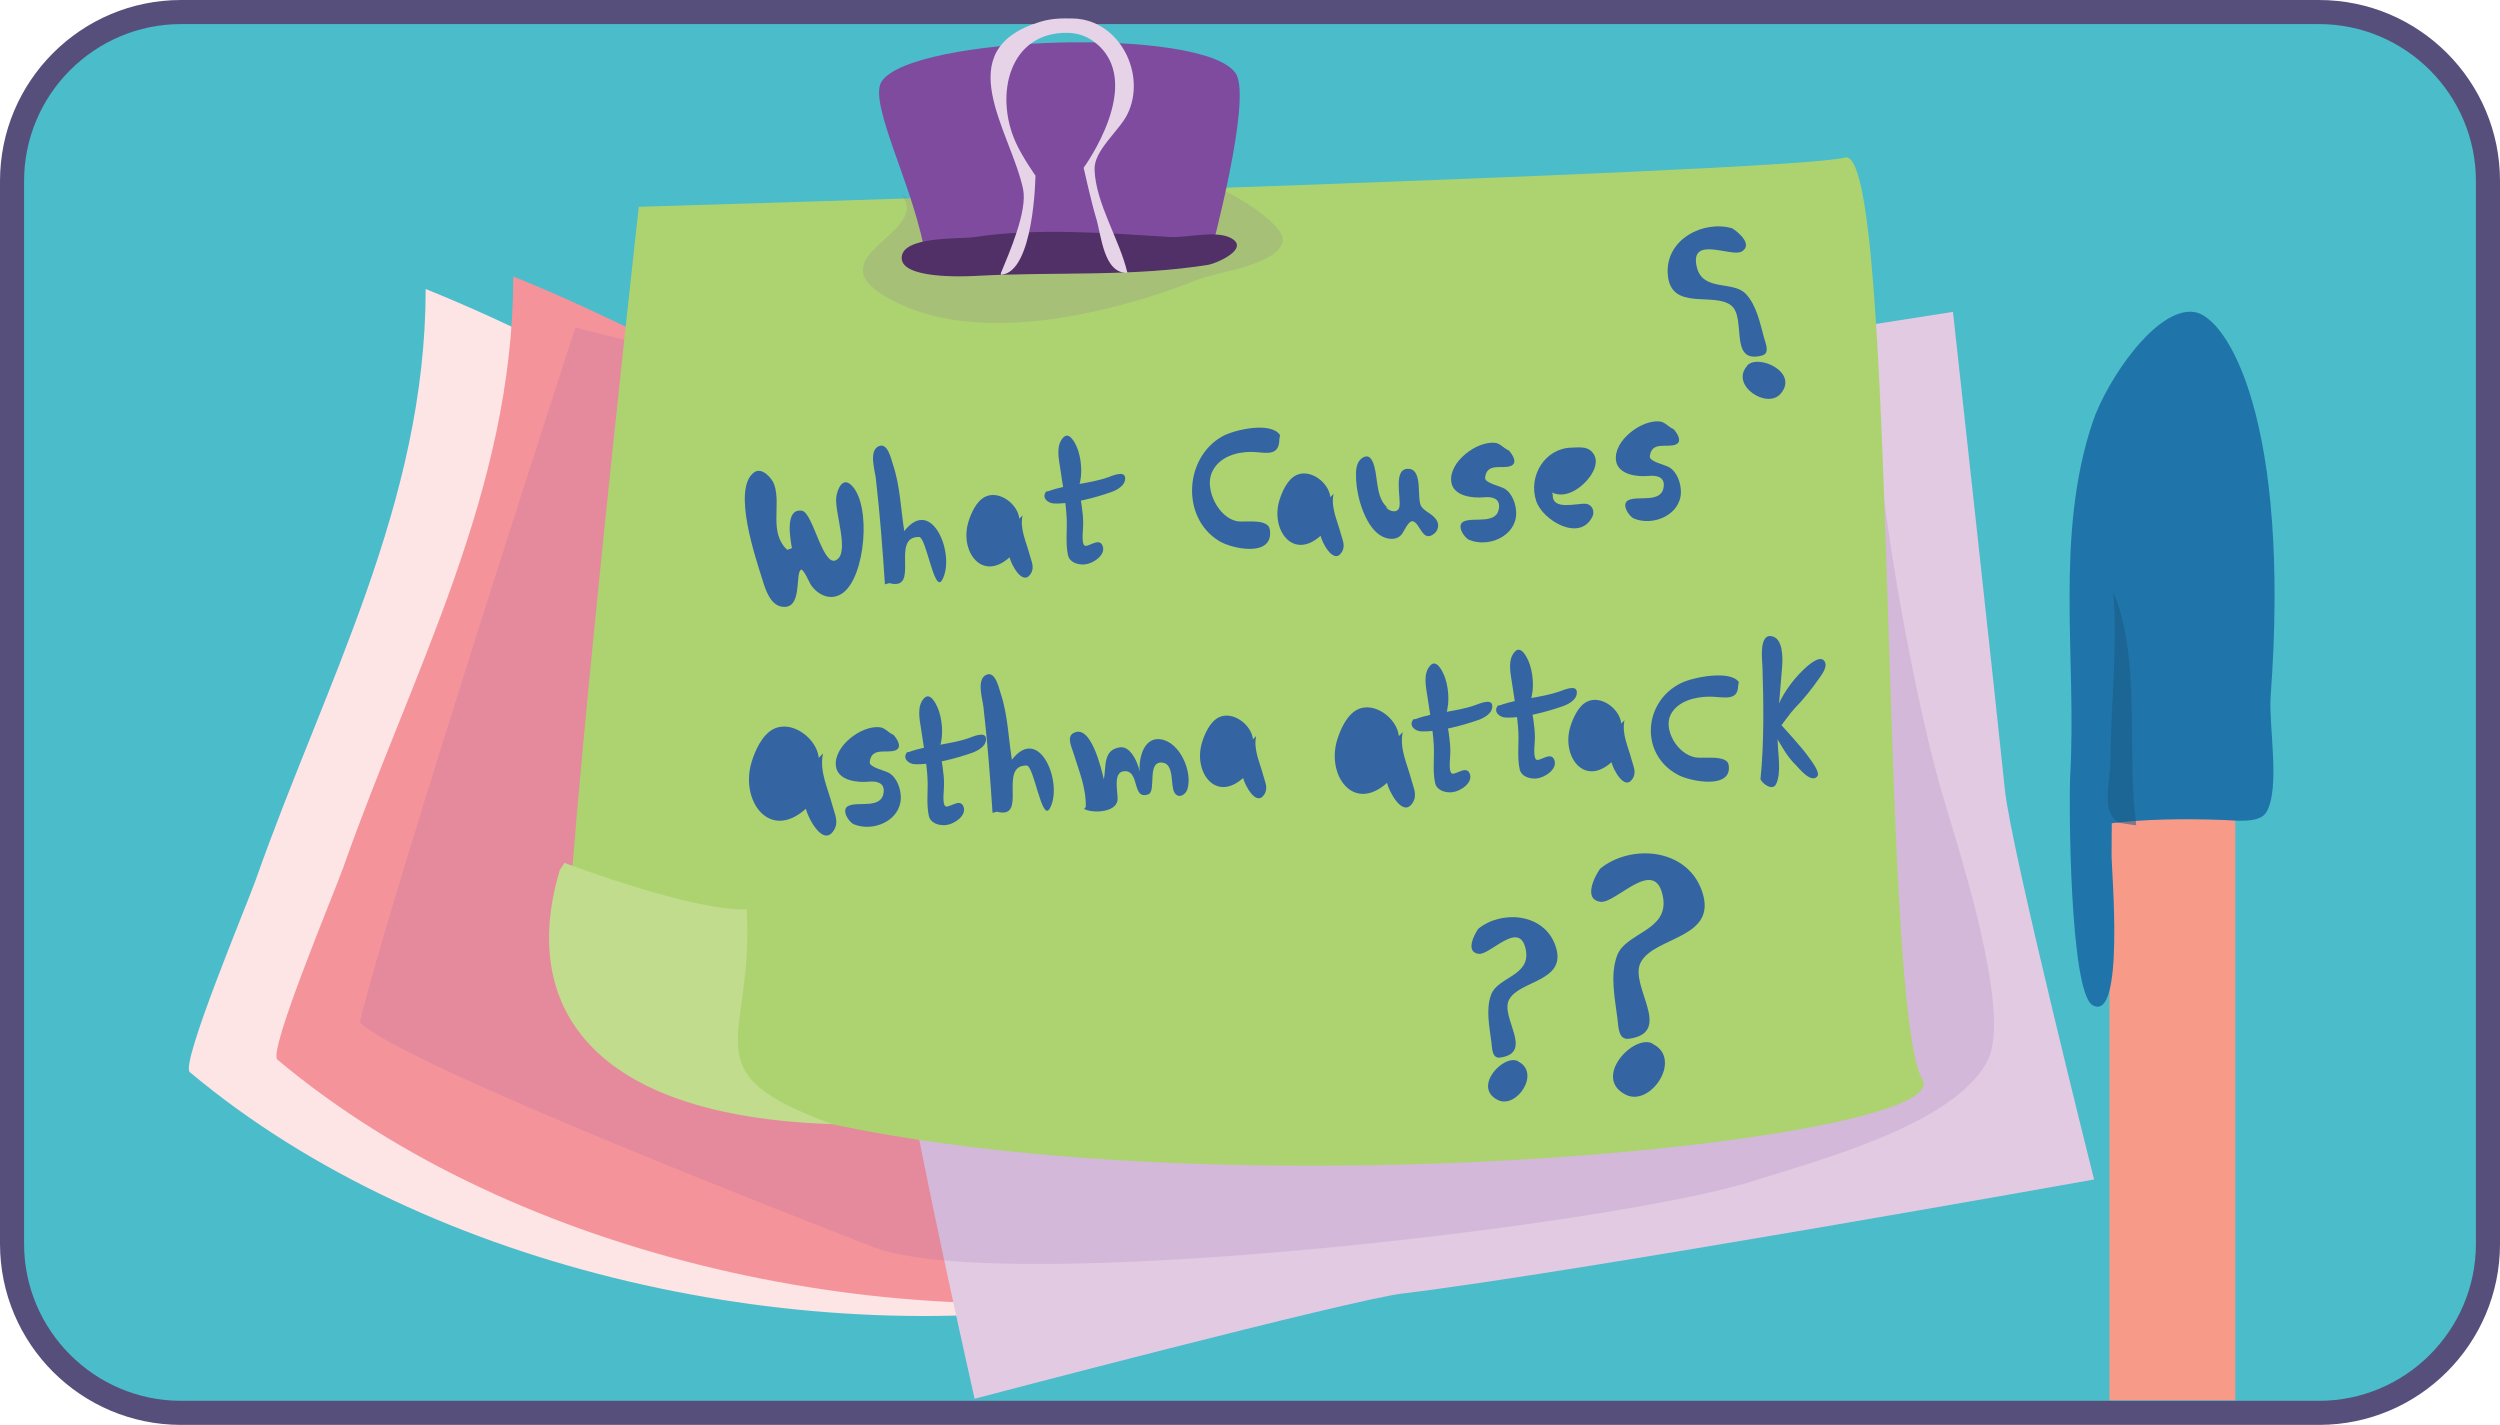 <?xml version="1.0" encoding="UTF-8"?>
<svg id="Layer_2" data-name="Layer 2" xmlns="http://www.w3.org/2000/svg" xmlns:xlink="http://www.w3.org/1999/xlink" viewBox="0 0 156.174 89.012">
  <defs>
    <style>
      .cls-1 {
        fill: #574f7b;
      }

      .cls-2 {
        fill: #e6d3e7;
      }

      .cls-3 {
        opacity: .16;
      }

      .cls-3, .cls-4 {
        isolation: isolate;
      }

      .cls-5 {
        fill: #1f74aa;
      }

      .cls-6 {
        fill: #512f67;
      }

      .cls-7 {
        clip-path: url(#clippath-2);
      }

      .cls-8 {
        fill: #e1cae2;
      }

      .cls-9 {
        clip-path: url(#clippath-6);
      }

      .cls-10 {
        fill: #7e4b9e;
      }

      .cls-4 {
        opacity: .53;
      }

      .cls-11 {
        clip-path: url(#clippath-7);
      }

      .cls-12 {
        fill: #4abcca;
      }

      .cls-13 {
        clip-path: url(#clippath-1);
      }

      .cls-14 {
        clip-path: url(#clippath-4);
      }

      .cls-15 {
        fill: #195982;
      }

      .cls-16 {
        fill: #f79a87;
      }

      .cls-17 {
        fill: #fde4e5;
      }

      .cls-18 {
        clip-path: url(#clippath-9);
      }

      .cls-19 {
        fill: #c0dc8c;
      }

      .cls-20 {
        clip-path: url(#clippath);
      }

      .cls-21 {
        fill: none;
      }

      .cls-22 {
        fill: #f5939a;
      }

      .cls-23 {
        clip-path: url(#clippath-3);
      }

      .cls-24 {
        clip-path: url(#clippath-8);
      }

      .cls-25 {
        fill: #8959a4;
      }

      .cls-26 {
        clip-path: url(#clippath-5);
      }

      .cls-27 {
        fill: #acd370;
      }

      .cls-28 {
        clip-path: url(#clippath-10);
      }

      .cls-29 {
        fill: #3564a3;
      }
    </style>
    <clipPath id="clippath">
      <rect class="cls-21" x="22.477" y="19.23" width="102.085" height="59.73"/>
    </clipPath>
    <clipPath id="clippath-1">
      <rect class="cls-21" x="22.159" y="18.98" width="104.044" height="62.137"/>
    </clipPath>
    <clipPath id="clippath-2">
      <rect class="cls-21" x="22.159" y="18.98" width="102.599" height="60.211"/>
    </clipPath>
    <clipPath id="clippath-3">
      <rect class="cls-21" x="53.902" y="11.555" width="26.241" height="8.626"/>
    </clipPath>
    <clipPath id="clippath-4">
      <rect class="cls-21" x="50.578" y="11.273" width="30.346" height="10.597"/>
    </clipPath>
    <clipPath id="clippath-5">
      <rect class="cls-21" x="53.468" y="11.273" width="26.974" height="9.152"/>
    </clipPath>
    <clipPath id="clippath-6">
      <rect class="cls-21" x="104.099" y="15.127" width="49.812" height="72.347"/>
    </clipPath>
    <clipPath id="clippath-7">
      <rect class="cls-21" x="104.099" y="15.127" width="43.216" height="72.347"/>
    </clipPath>
    <clipPath id="clippath-8">
      <rect class="cls-21" x="131.663" y="36.963" width="1.797" height="14.604"/>
    </clipPath>
    <clipPath id="clippath-9">
      <rect class="cls-21" x="131.019" y="36.802" width="2.89" height="14.932"/>
    </clipPath>
    <clipPath id="clippath-10">
      <rect class="cls-21" x="131.501" y="36.802" width="2.408" height="14.932"/>
    </clipPath>
  </defs>
  <g id="Layer_1-2" data-name="Layer 1">
    <g>
      <path class="cls-12" d="m11.316.752h133.542c5.83,0,10.563,4.733,10.563,10.563v66.381c0,5.83-4.733,10.563-10.563,10.563H11.315c-5.83,0-10.563-4.733-10.563-10.563V11.316C.752,5.485,5.485.752,11.316.752Z"/>
      <path class="cls-1" d="m144.858,1.504c5.41,0,9.812,4.402,9.812,9.812v66.381c0,5.41-4.402,9.812-9.812,9.812H11.316c-5.41,0-9.812-4.402-9.812-9.812V11.316C1.504,5.905,5.905,1.504,11.316,1.504h133.543m0-1.504H11.316C5.066,0,0,5.066,0,11.316v66.381c0,6.249,5.066,11.316,11.316,11.316h133.543c6.249,0,11.316-5.066,11.316-11.316V11.316c0-6.249-5.066-11.316-11.316-11.316h0Z"/>
    </g>
    <g>
      <path class="cls-17" d="m77.275,33.82c-6.265-1.237-12.754-.877-19.031-2.356-11.416-2.691-21.049-9.148-31.652-13.409-.001,13.387-6.309,24.676-10.624,36.931-.518,1.471-4.719,11.481-4.113,11.989,15.057,12.624,38.836,17.467,57.47,14.29,2.102-.358,10.166-.149,10.166-.149,0,0-1.976-10.262-1.946-12.248.164-10.786,2.303-24.325.252-35.047"/>
      <path class="cls-22" d="m82.747,33.038c-6.265-1.237-12.754-.877-19.031-2.356-11.416-2.69-21.049-9.148-31.652-13.409-.001,13.387-6.309,24.676-10.624,36.931-.518,1.471-4.719,11.481-4.113,11.989,15.057,12.624,38.836,17.467,57.47,14.29,2.102-.358,10.166-.149,10.166-.149,0,0-1.976-10.262-1.946-12.248.164-10.786,2.303-24.325.252-35.047"/>
      <path class="cls-8" d="m47.79,31.07l74.212-11.587s2.82,25.655,3.242,29.838c.368,3.65,5.573,24.361,5.573,24.361,0,0-32.71,5.86-43.176,7.119-3.273.394-26.759,6.577-26.759,6.577,0,0-3.587-15.933-4.253-20.629-1.898-13.392-7.757-22.575-9.178-35.425"/>
      <g class="cls-20">
        <g class="cls-3">
          <g class="cls-13">
            <g class="cls-7">
              <path class="cls-25" d="m117.047,19.23c-.731,7.007,2.292,23.528,4.279,30.35.899,3.087,4.399,13.615,2.844,16.662-2.052,4.018-10.626,6.251-14.615,7.524-8.821,2.815-47.057,7.248-55.031,4.125-3.387-1.326-29.453-11.404-32.046-14.03,1.864-7.801,13.471-43.408,13.471-43.408,0,0,77.751,20.631,80.094.529"/>
            </g>
          </g>
        </g>
      </g>
      <path class="cls-27" d="m39.905,12.919s72.003-2.128,75.341-3.076c3.337-.949,2.091,52.898,4.846,57.603,2.756,4.704-68.937,11.037-84.65-4.341-1.025-1.003,4.462-50.186,4.462-50.186Z"/>
      <path class="cls-19" d="m35.262,53.902s8.019,3.04,11.382,2.902c.52,8.243-3.726,10.148,5.365,13.42-15.238-.487-19.548-7.467-17.041-15.871"/>
      <g class="cls-23">
        <g class="cls-3">
          <g class="cls-14">
            <g class="cls-26">
              <path class="cls-25" d="m76.418,11.88c.8.339,4.077,2.277,3.695,3.301-.527,1.412-3.981,1.78-5.215,2.264-5.494,2.158-14.073,4.321-19.564,1.093-4.435-2.607,3.055-4.006.915-6.456,1.208.964,3.093.507,4.54.592,4.513.264,8.985-.619,13.469-1.119"/>
            </g>
          </g>
        </g>
      </g>
      <path class="cls-10" d="m57.808,15.197l.014.953c-.514-4.026-3.637-9.704-2.749-11.057,1.88-2.866,20.222-3.457,22.131-.493,1.031,1.601-1.584,11.26-1.584,11.26,0,0-3.835.133-4.848.033-4.088-.404-8.853.175-12.959.448"/>
      <path class="cls-6" d="m75.514,16.536c.452-.079,2.561-.976,1.425-1.641-.933-.546-2.794-.025-3.841-.09-3.905-.242-8.336-.584-12.198.004-.941.144-4.62-.09-4.572,1.332.043,1.266,3.741,1.145,4.656,1.094,4.92-.274,9.775.086,14.663-.718"/>
      <path class="cls-2" d="m62.522,17.068c.52-1.264,1.682-3.898,1.387-5.271-.778-3.62-4.719-8.686,1.083-10.438.701-.211,1.317-.221,2.049-.203,2.912.071,4.609,3.508,3.386,5.983-.506,1.024-2.084,2.255-2.051,3.435.06,2.125,1.572,4.392,2.053,6.474-1.496.028-1.613-2.317-1.965-3.46-.286-.931-.769-3.108-.769-3.108,0,0,3.952-5.392.658-7.867-.484-.364-1.041-.548-1.645-.561-3.649-.077-4.618,3.869-3.241,6.875.422.922,1.219,2.045,1.219,2.045,0,0-.081,6.076-2.163,6.194"/>
      <path class="cls-29" d="m49.179,34.35c-1.166-1.092-.374-2.753-.806-4.06-.138-.417-.776-1.135-1.264-.781-1.401,1.015.114,5.395.519,6.705.181.586.476,1.558,1.195,1.683,1.352.235.824-2.108,1.218-2.308.149-.076.54.844.619.956.475.673,1.291,1.019,2.008.486,1.388-1.032,1.779-5.469.53-6.712-.555-.552-.881.22-.954.711-.131.887.764,3.231.117,3.865-.91.892-1.536-2.878-2.264-2.99-1.107-.171-.715,1.827-.625,2.336"/>
      <path class="cls-29" d="m55.281,36.502c-.151-2.256-.313-4.394-.57-6.626-.058-.501-.443-1.697.163-1.993.583-.285.799.813.914,1.154.445,1.323.483,2.768.701,4.143,1.754-2.268,3.242,1.573,2.355,3.066-.491.826-.976-2.696-1.432-2.702-1.832-.027.129,3.414-1.858,2.884"/>
      <path class="cls-29" d="m62.004,50.781c-.151-2.256-.313-4.394-.57-6.626-.058-.501-.443-1.697.163-1.993.583-.285.799.813.914,1.154.445,1.323.482,2.767.701,4.143,1.754-2.268,3.242,1.573,2.355,3.065-.491.826-.976-2.695-1.432-2.702-1.832-.028.129,3.414-1.858,2.884"/>
      <path class="cls-29" d="m63.677,32.403c-.085-.906-1.264-1.815-2.15-1.362-.538.274-.874,1.033-1.037,1.58-.543,1.821.852,3.747,2.576,2.197.093.408.794,1.794,1.303,1.056.288-.418.062-.797-.046-1.215-.207-.802-.63-1.617-.443-2.463"/>
      <path class="cls-29" d="m78.27,46.185c-.085-.906-1.264-1.815-2.15-1.362-.538.275-.874,1.033-1.037,1.58-.543,1.821.852,3.746,2.576,2.197.093.407.794,1.794,1.303,1.056.288-.418.062-.797-.046-1.215-.207-.802-.63-1.617-.443-2.463"/>
      <path class="cls-29" d="m101.279,45.201c-.085-.906-1.264-1.815-2.15-1.362-.538.275-.874,1.033-1.037,1.58-.543,1.821.852,3.746,2.576,2.197.093.407.794,1.794,1.303,1.056.288-.418.062-.797-.046-1.215-.207-.802-.63-1.617-.443-2.463"/>
      <path class="cls-29" d="m87.386,45.983c-.103-1.098-1.531-2.198-2.604-1.65-.651.333-1.059,1.251-1.257,1.913-.658,2.206,1.032,4.538,3.12,2.661.113.494.962,2.173,1.578,1.279.349-.507.075-.965-.055-1.472-.251-.972-.763-1.958-.537-2.984"/>
      <path class="cls-29" d="m51.148,47.341c-.112-1.195-1.666-2.392-2.835-1.796-.709.362-1.153,1.362-1.368,2.083-.716,2.401,1.123,4.94,3.396,2.896.123.538,1.047,2.366,1.718,1.392.38-.551.082-1.051-.06-1.602-.273-1.058-.831-2.131-.585-3.247"/>
      <path class="cls-29" d="m83.105,31.057c-.085-.906-1.264-1.814-2.15-1.362-.538.274-.874,1.033-1.037,1.58-.543,1.821.852,3.746,2.576,2.197.093.408.794,1.794,1.303,1.056.288-.418.062-.797-.046-1.215-.207-.802-.63-1.617-.443-2.463"/>
      <path class="cls-29" d="m86.749,31.761c-.78-.538-.667-1.787-.89-2.606-.09-.332-.27-.809-.692-.585-.497.263-.473.918-.451,1.4.049,1.063.534,2.809,1.471,3.449.422.288,1.058.383,1.399-.066.124-.163.408-.858.679-.788.454.117.603,1.371,1.333.768.224-.185.312-.502.183-.764-.242-.492-.786-.572-1.009-.966-.278-.492.125-2.235-.748-2.314-1.064-.095-.46,1.905-.614,2.413-.124.411-.698.222-.853-.046"/>
      <path class="cls-29" d="m94.156,28.094c-.256-.139-.459-.397-.759-.431-1.147-.127-2.894,1.193-2.739,2.429.114.906,1.334,1.045,2.062.972.445-.045.958.051.926.596-.067,1.169-1.589.611-2.214.92-.475.236.031,1.015.35,1.148,1.206.498,2.896-.226,2.933-1.624.014-.559-.231-1.3-.75-1.591-.271-.152-1.228-.345-1.192-.669.108-.988,1.1-.508,1.627-.745.446-.2.044-.748-.141-.958"/>
      <path class="cls-29" d="m55.716,45.859c-.256-.139-.459-.397-.759-.43-1.147-.128-2.894,1.192-2.739,2.429.114.906,1.334,1.045,2.062.972.445-.045.958.051.926.596-.067,1.169-1.589.611-2.214.921-.475.235.031,1.015.35,1.147,1.206.499,2.896-.226,2.932-1.624.014-.559-.231-1.3-.75-1.591-.271-.152-1.228-.346-1.193-.669.108-.988,1.1-.508,1.627-.745.445-.2.044-.749-.141-.959"/>
      <path class="cls-29" d="m104.447,26.76c-.256-.138-.459-.397-.759-.431-1.147-.127-2.894,1.193-2.739,2.429.114.906,1.334,1.045,2.062.972.445-.045.958.051.926.596-.067,1.169-1.589.611-2.214.92-.475.236.031,1.016.35,1.148,1.206.498,2.896-.226,2.933-1.623.014-.559-.231-1.301-.75-1.591-.271-.152-1.228-.346-1.192-.669.108-.988,1.1-.509,1.627-.745.446-.2.044-.748-.141-.958"/>
      <path class="cls-29" d="m67.404,30.349c.251-.705.146-1.793-.148-2.454-.11-.247-.461-.952-.829-.569-.485.504-.281,1.345-.193,1.949.148,1.004.341,2.027.399,3.04.044.762-.082,1.621.084,2.367.104.468.647.617,1.063.575.497-.05,1.321-.577,1.102-1.155-.232-.611-1.007.23-1.177-.072-.145-.259-.036-1.002-.037-1.309-.001-.715-.155-1.61-.318-2.307"/>
      <path class="cls-29" d="m65.481,30.687c1.178-.436,2.525-.445,3.728-.867.255-.09,1.026-.436,1.076.007.056.489-.506.789-.885.921-1.022.354-2.475.75-3.564.704-.4-.017-.794-.385-.473-.752"/>
      <path class="cls-29" d="m90.339,44.584c.251-.706.146-1.793-.148-2.454-.11-.248-.461-.953-.829-.57-.485.504-.281,1.345-.193,1.949.148,1.004.341,2.026.399,3.04.044.762-.082,1.621.084,2.367.104.468.647.617,1.063.576.497-.05,1.321-.577,1.102-1.155-.232-.611-1.007.23-1.177-.072-.146-.26-.036-1.003-.037-1.309-.001-.715-.155-1.61-.318-2.307"/>
      <path class="cls-29" d="m88.416,44.922c1.178-.436,2.525-.445,3.728-.867.255-.09,1.026-.436,1.076.007.056.489-.506.789-.886.921-1.022.355-2.475.75-3.564.704-.4-.017-.794-.385-.473-.752"/>
      <path class="cls-29" d="m95.621,43.722c.251-.705.146-1.793-.148-2.454-.11-.248-.461-.952-.829-.569-.485.504-.281,1.345-.193,1.949.148,1.004.341,2.027.399,3.04.044.761-.082,1.621.084,2.367.104.468.647.617,1.063.575.497-.05,1.321-.577,1.102-1.155-.232-.611-1.007.23-1.177-.072-.146-.259-.036-1.002-.037-1.309-.001-.715-.155-1.61-.318-2.307"/>
      <path class="cls-29" d="m93.698,44.06c1.178-.436,2.525-.445,3.728-.866.255-.09,1.026-.436,1.076.007.056.489-.506.789-.885.92-1.022.355-2.475.75-3.564.704-.4-.017-.794-.385-.473-.752"/>
      <path class="cls-29" d="m58.712,46.636c.251-.706.146-1.793-.148-2.454-.11-.247-.461-.953-.829-.57-.485.504-.281,1.345-.193,1.949.148,1.004.341,2.026.399,3.04.044.762-.082,1.621.084,2.367.104.468.647.617,1.063.575.497-.05,1.321-.576,1.102-1.154-.232-.611-1.007.23-1.177-.072-.146-.26-.036-1.003-.037-1.309-.001-.715-.155-1.61-.318-2.307"/>
      <path class="cls-29" d="m56.789,46.975c1.178-.436,2.525-.445,3.728-.867.255-.09,1.026-.436,1.076.007.056.489-.506.789-.886.921-1.022.354-2.475.749-3.564.704-.4-.017-.794-.385-.473-.752"/>
      <path class="cls-29" d="m79.964,27.185c-.545-.867-2.848-.349-3.606.074-2.368,1.321-2.603,5.084-.188,6.546.801.485,3.415,1.045,3.157-.719-.106-.727-1.571-.439-2.043-.524-1.161-.21-2.045-1.988-1.581-3.044.42-.954,1.497-1.287,2.441-1.288.818-.001,1.769.38,1.776-.784"/>
      <path class="cls-29" d="m108.624,42.605c-.545-.759-2.848-.306-3.606.065-2.368,1.158-2.603,4.457-.188,5.739.801.425,3.415.916,3.157-.63-.106-.637-1.571-.385-2.043-.46-1.161-.184-2.045-1.743-1.581-2.669.42-.837,1.497-1.128,2.441-1.129.818-0,1.769.333,1.776-.687"/>
      <path class="cls-29" d="m96.957,30.768c.911.439,1.971-.366,2.454-1.122.3-.469.443-1.052-.023-1.48-.316-.29-.833-.211-1.223-.202-1.641.038-2.718,1.76-2.199,3.334.398,1.208,2.724,2.585,3.51.978.166-.338-.017-.772-.416-.804-.573-.047-2.117.454-2.058-.582"/>
      <path class="cls-29" d="m67.828,50.408c.027-1.226-.436-2.27-.787-3.416-.095-.311-.4-.937-.018-1.177,1.109-.695,1.782,2.225,1.934,2.876.156-.805-.074-1.859,1.019-2.009.727-.099,1.236,1.237,1.254,1.788-.159-.815.102-2.452,1.276-2.286,1.207.171,2.002,2.03,1.673,3.109-.114.372-.577.642-.823.198-.241-.435.002-1.725-.7-1.844-1.056-.18-.394,1.781-.917,1.973-1.026.375-.538-1.406-1.428-1.444-.891-.039-.414,1.456-.508,1.867-.169.739-1.592.761-2.079.492"/>
      <path class="cls-29" d="m109.976,48.683c.23-2.25.196-4.759.125-7.012-.013-.424-.24-2.086.578-1.927.71.137.69,1.34.653,1.859-.114,1.608-.316,3.127-.279,4.752.017.747.236,1.933-.099,2.624-.222.459-.852-.02-.977-.294"/>
      <path class="cls-29" d="m110.93,44.433c.341-.968,1.023-1.935,1.776-2.641.205-.192.902-.833,1.207-.554.344.314-.077.86-.261,1.126-.461.666-.995,1.331-1.562,1.911-.201.206-.801,1.029-.801,1.029,0,0,1.331,1.455,1.653,1.931.133.196.812,1.018.576,1.278-.399.44-1.167-.561-1.339-.726-.612-.59-.901-1.254-1.36-1.956"/>
      <path class="cls-29" d="m99.935,54.287c1.896-1.573,5.433-1.341,6.383,1.367,1.051,2.997-2.969,2.827-3.822,4.465-.755,1.448,2.091,4.359-.715,4.77-.689.101-.673-.72-.734-1.211-.162-1.314-.482-2.735-.031-3.976.529-1.458,3.235-1.536,2.875-3.635-.458-2.67-2.947.401-3.908.268-1.13-.156-.329-1.649-.014-2.081"/>
      <path class="cls-29" d="m103.257,65.2c-1.185-.656-3.815,2.129-1.69,3.19,1.551.774,3.572-2.254,1.672-3.179"/>
      <path class="cls-29" d="m92.331,58.035c1.436-1.191,4.115-1.016,4.834,1.036.796,2.27-2.248,2.141-2.895,3.382-.572,1.097,1.583,3.301-.542,3.612-.522.077-.51-.545-.556-.917-.123-.995-.365-2.072-.024-3.011.401-1.104,2.45-1.163,2.177-2.753-.347-2.022-2.232.303-2.96.203-.856-.118-.249-1.248-.011-1.576"/>
      <path class="cls-29" d="m94.847,66.3c-.897-.497-2.89,1.613-1.28,2.416,1.174.586,2.705-1.708,1.267-2.408"/>
      <path class="cls-29" d="m108.236,14.27c-1.786-.542-4.187.658-4.055,2.828.146,2.401,2.903,1.103,3.979,1.996.952.79-.18,3.657,1.899,3.12.511-.132.259-.7.157-1.06-.272-.965-.467-2.052-1.146-2.786-.798-.862-2.709-.123-3.074-1.694-.464-1.999,2.175-.585,2.807-.96.743-.441-.255-1.248-.601-1.457"/>
      <path class="cls-29" d="m109.12,22.864c.635-.806,3.289.367,2.116,1.731-.856.995-3.155-.526-2.101-1.729"/>
      <g class="cls-9">
        <rect class="cls-16" x="131.778" y="31.868" width="7.86" height="79.544"/>
        <path class="cls-5" d="m132.201,38.094c-.004,5.128-.294,10.231-.293,15.373 0.0.907.832,10.43-1.174,9.333-1.446-.791-1.498-12.79-1.408-14.377.413-7.283-.988-14.929,1.405-22.064.855-2.55,3.955-7.207,6.341-6.867,2.087.298,6.044,6.807,4.773,24.019-.133,1.796.622,5.71-.268,7.23-.419.716-1.973.509-2.657.484-2.449-.091-4.994-.07-7.423.25"/>
      </g>
      <g class="cls-11">
        <g class="cls-24">
          <g class="cls-4">
            <g class="cls-18">
              <g class="cls-28">
                <path class="cls-15" d="m132.321,51.392c-1.102-.767-.486-2.578-.483-3.745.01-3.478.466-7.255.176-10.684,1.79,4.317.794,10.03,1.447,14.604"/>
              </g>
            </g>
          </g>
        </g>
      </g>
    </g>
  </g>
</svg>
